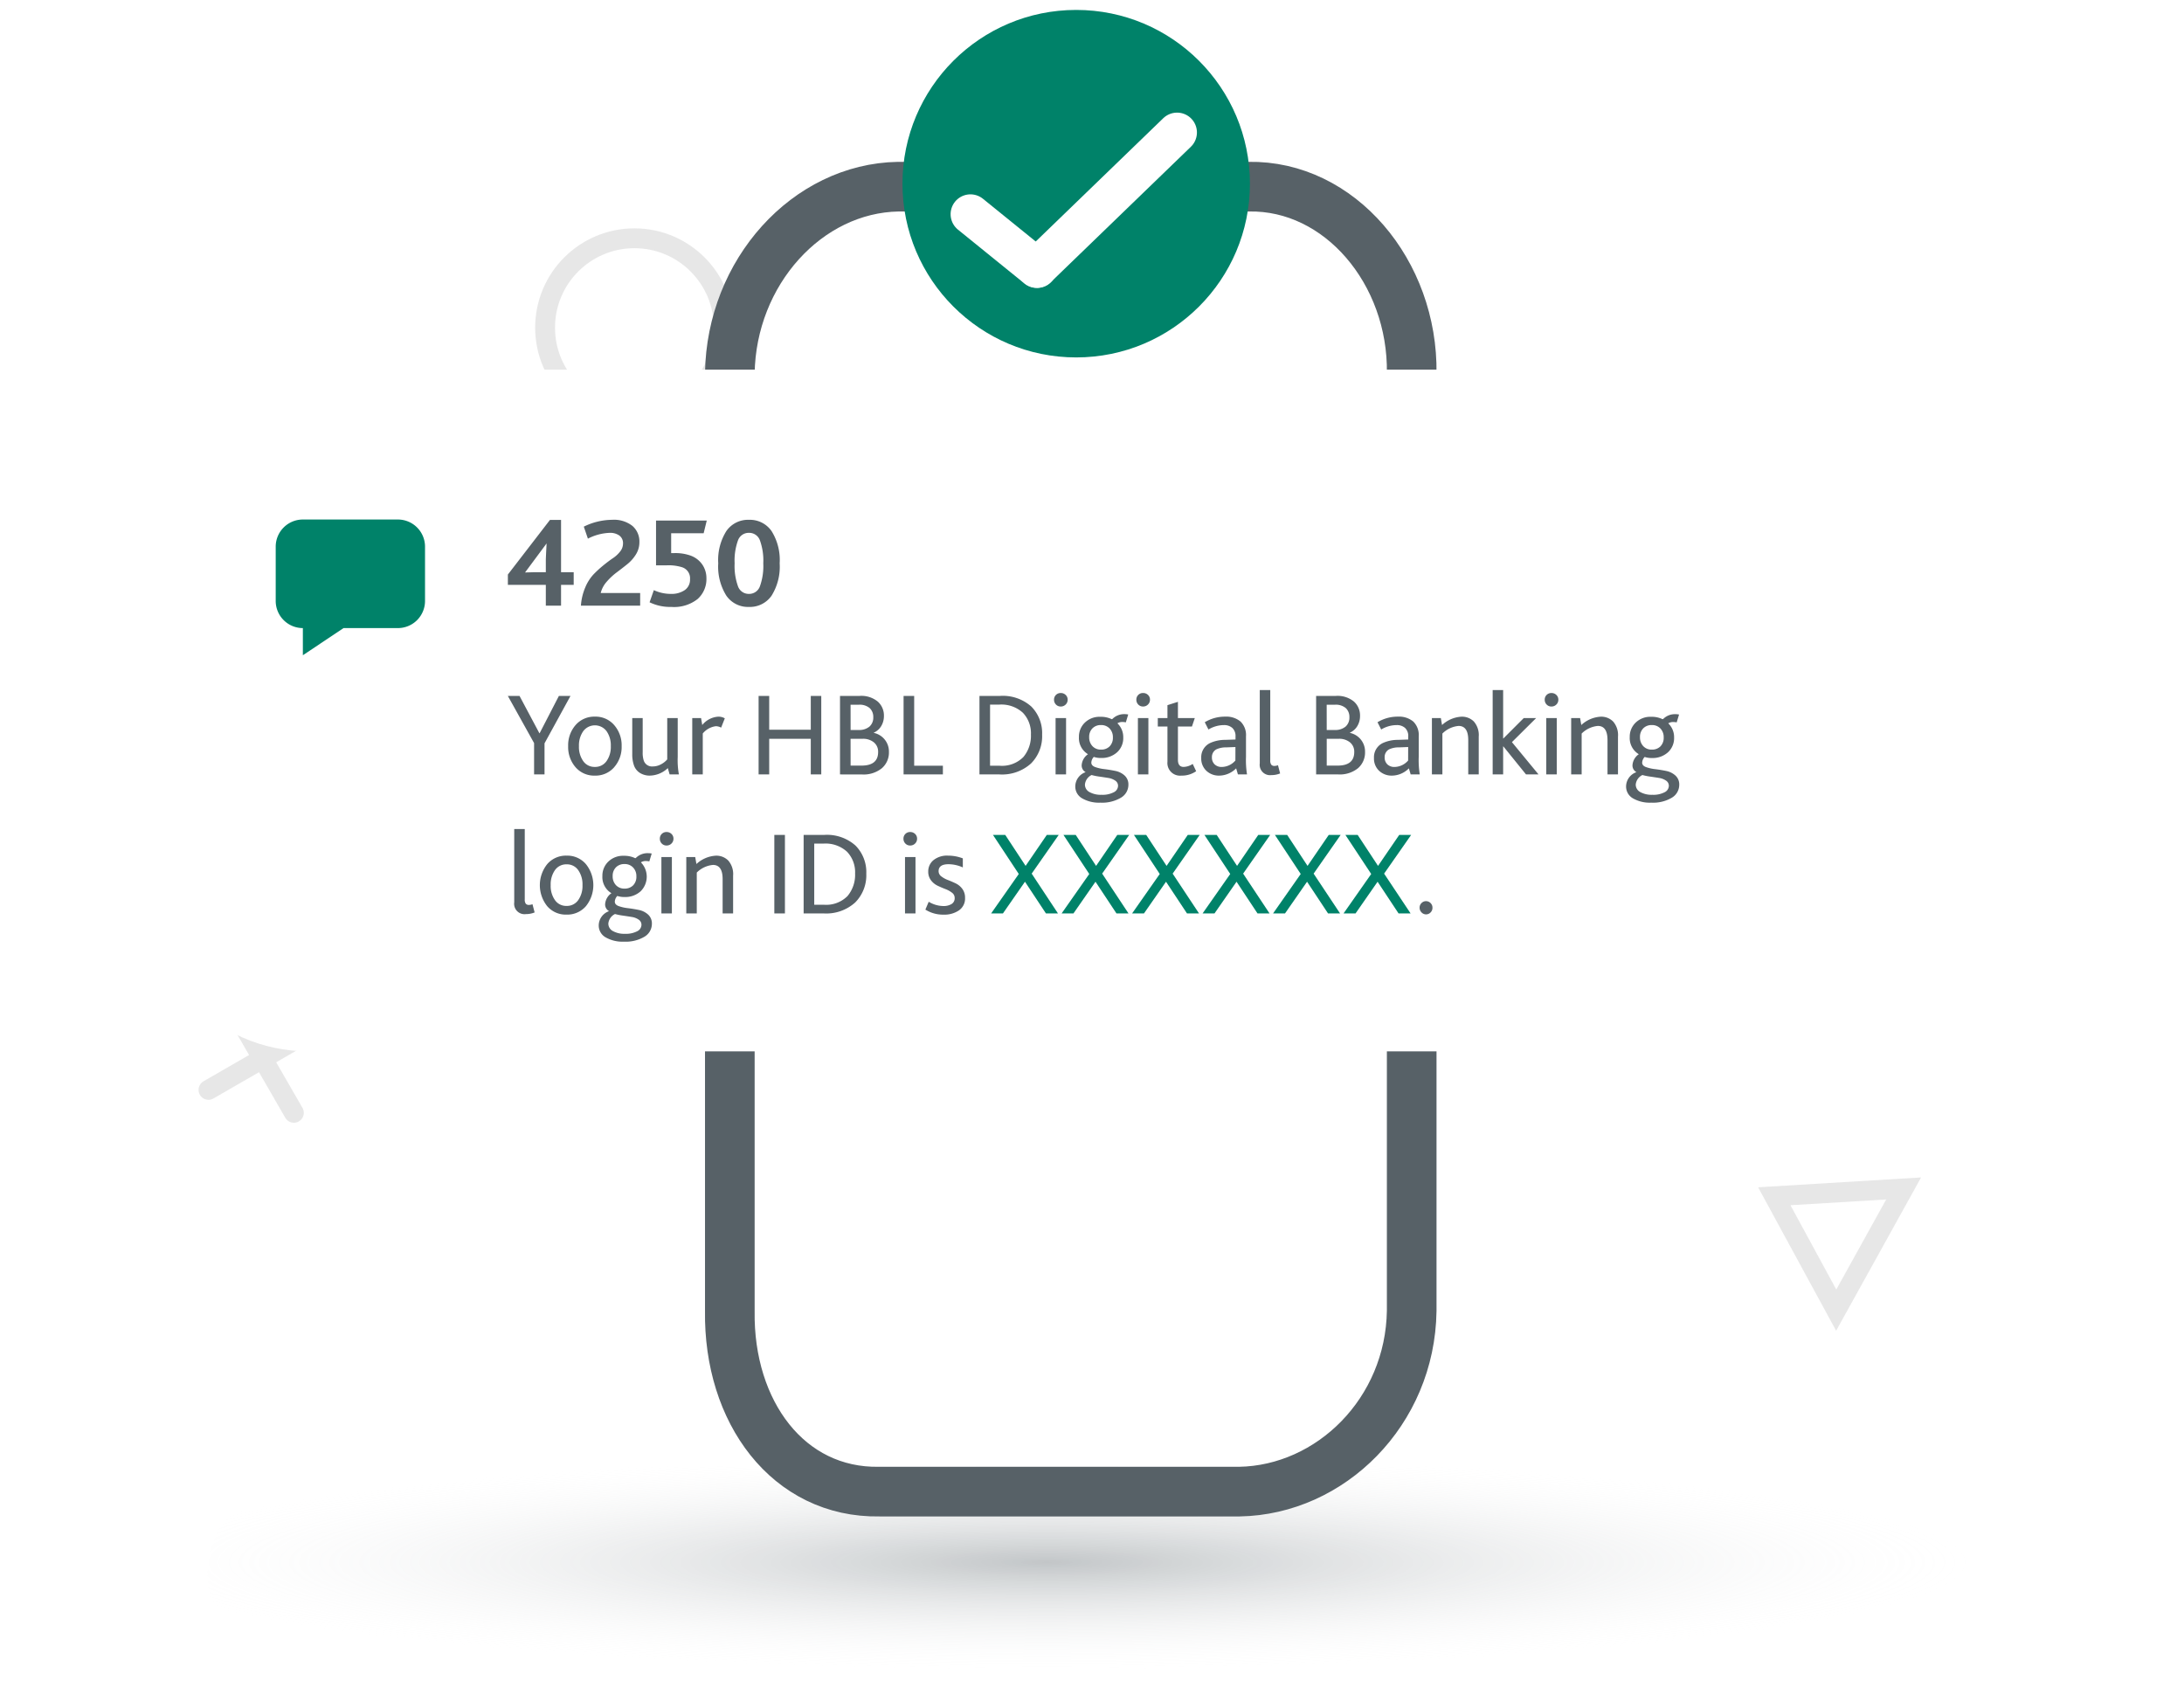 <svg xmlns="http://www.w3.org/2000/svg" xmlns:xlink="http://www.w3.org/1999/xlink" width="220" height="170" viewBox="0 0 220 170">
  <defs>
    <radialGradient id="radial-gradient" cx="0.457" cy="0.446" r="0.5" gradientUnits="objectBoundingBox">
      <stop offset="0" stop-color="#576167" stop-opacity="0.361"/>
      <stop offset="1" stop-color="#f6f6f6" stop-opacity="0"/>
    </radialGradient>
    <filter id="Path_1908" x="5" y="28.228" width="210" height="86.663" filterUnits="userSpaceOnUse">
      <feOffset input="SourceAlpha"/>
      <feGaussianBlur stdDeviation="3" result="blur"/>
      <feFlood flood-opacity="0.161"/>
      <feComposite operator="in" in2="blur"/>
      <feComposite in="SourceGraphic"/>
    </filter>
  </defs>
  <g id="login-id-img" transform="translate(-57.667 -270)">
    <rect id="Rectangle_1806" data-name="Rectangle 1806" width="220" height="170" transform="translate(57.667 270)" fill="#eaeff3" opacity="0"/>
    <g id="Group_25839" data-name="Group 25839" transform="translate(71.667 271)">
      <g id="Ellipse_563" data-name="Ellipse 563" transform="translate(39.908 22)" fill="none" stroke="#b7b7b7" stroke-width="2" opacity="0.33">
        <circle cx="10" cy="10" r="10" stroke="none"/>
        <circle cx="10" cy="10" r="9" fill="none"/>
      </g>
      <g id="Polygon_1" data-name="Polygon 1" transform="translate(158.819 126.305) rotate(-61)" fill="none" opacity="0.33">
        <path d="M8.827,0l8.827,13.879H0Z" stroke="none"/>
        <path d="M 8.827 3.727 L 3.642 11.879 L 14.012 11.879 L 8.827 3.727 M 8.827 -1.9073486328125e-06 L 17.654 13.879 L 3.814697265625e-06 13.879 L 8.827 -1.9073486328125e-06 Z" stroke="none" fill="#b7b7b7"/>
      </g>
      <g id="Group_4160" data-name="Group 4160" transform="matrix(0.259, -0.966, 0.966, 0.259, 7, 108.775)" opacity="0.33">
        <line id="Line_405" data-name="Line 405" x2="8.906" y2="8.906" transform="translate(0 0)" fill="none" stroke="#b7b7b7" stroke-linecap="round" stroke-width="2"/>
        <line id="Line_406" data-name="Line 406" x2="8.906" y2="8.906" transform="translate(8.906 0) rotate(90)" fill="none" stroke="#b7b7b7" stroke-linecap="round" stroke-width="2"/>
      </g>
      <path id="Path_1884" data-name="Path 1884" d="M12.777,0H172.315c7.056,0,12.777,4.84,12.777,10.812s-5.72,10.812-12.777,10.812H12.777C5.72,21.623,0,16.783,0,10.812S5.72,0,12.777,0Z" transform="translate(6.908 146.711)" fill="url(#radial-gradient)"/>
      <path id="Path_1877" data-name="Path 1877" d="M51.718,131.435l-35.29,0C7.245,131.6-.146,122.813,0,112.64L0,18.2C.15,8.03,8.172.162,17.355,0L53.622,0C62.805-.16,68.836,8.031,68.687,18.2v94.439C68.537,122.817,60.9,131.273,51.718,131.435Z" transform="translate(128.204 149.236) rotate(-180)" fill="none" stroke="#576167" stroke-width="5"/>
      <g transform="matrix(1, 0, 0, 1, -14, -1)" filter="url(#Path_1908)">
        <path id="Path_1908-2" data-name="Path 1908" d="M174.93,68.663H17.07C7.682,68.663,0,60.739,0,51.054V17.609C0,7.924,7.682,0,17.07,0H174.93C184.318,0,192,7.924,192,17.609V51.054C192,60.739,184.318,68.663,174.93,68.663Z" transform="translate(14 37.23)" fill="#fff"/>
      </g>
      <circle id="Ellipse_598" data-name="Ellipse 598" cx="17.5" cy="17.5" r="17.5" transform="translate(76.908)" fill="#008269"/>
      <path id="Path_1910" data-name="Path 1910" d="M19.63,0H0" transform="matrix(0.719, -0.695, 0.695, 0.719, 90.456, 25.986)" fill="none" stroke="#fff" stroke-linecap="round" stroke-width="4"/>
      <path id="Path_1914" data-name="Path 1914" d="M8.623,0H0" transform="translate(90.458 26.001) rotate(-141)" fill="none" stroke="#fff" stroke-linecap="round" stroke-width="4"/>
      <path id="Path_23677" data-name="Path 23677" d="M-13.748-2.093v-1.04l4.238-5.5h1.118v5.265h1.274v1.274H-8.392V0H-9.926V-2.093Zm1.729-1.248q.078,0,.494-.013t.585-.013h1.014V-4.589q0-.2.078-1.677ZM-6.39,0a5.632,5.632,0,0,1,.436-1.833,4.411,4.411,0,0,1,.819-1.3,11.174,11.174,0,0,1,.995-.916q.533-.435.968-.728a3.094,3.094,0,0,0,.728-.67,1.275,1.275,0,0,0,.293-.793.942.942,0,0,0-.377-.826,1.6,1.6,0,0,0-.949-.266,5.2,5.2,0,0,0-2.21.585L-6.1-7.956a6.539,6.539,0,0,1,2.86-.689A3,3,0,0,1-1.2-8.028,2.067,2.067,0,0,1-.5-6.4,2.309,2.309,0,0,1-.852-5.155a3.888,3.888,0,0,1-.878.988q-.527.423-1.066.826a6.353,6.353,0,0,0-1,.936,2.675,2.675,0,0,0-.6,1.131H-.423V0ZM.526-.338.955-1.56a4.057,4.057,0,0,0,1.716.377A2.357,2.357,0,0,0,4.063-1.56,1.268,1.268,0,0,0,4.6-2.665a1.162,1.162,0,0,0-.793-1.2,4.569,4.569,0,0,0-1.56-.195H1.176V-8.567H6.285L5.973-7.293H2.7v2h.338a4.574,4.574,0,0,1,1.638.26,2.439,2.439,0,0,1,1.176.917,2.423,2.423,0,0,1,.4,1.359A2.691,2.691,0,0,1,5.369-.67a3.817,3.817,0,0,1-2.645.8A4.755,4.755,0,0,1,.526-.338ZM12.812-1A2.651,2.651,0,0,1,10.536.13,2.651,2.651,0,0,1,8.261-1a5.513,5.513,0,0,1-.819-3.263,5.487,5.487,0,0,1,.819-3.25,2.651,2.651,0,0,1,2.275-1.131,2.651,2.651,0,0,1,2.275,1.131,5.487,5.487,0,0,1,.819,3.25A5.513,5.513,0,0,1,12.812-1ZM9.431-1.95a1.143,1.143,0,0,0,1.105.767,1.143,1.143,0,0,0,1.105-.767,6.027,6.027,0,0,0,.338-2.314,5.975,5.975,0,0,0-.338-2.308,1.143,1.143,0,0,0-1.105-.76,1.143,1.143,0,0,0-1.105.76,5.975,5.975,0,0,0-.338,2.308A6.027,6.027,0,0,0,9.431-1.95Z" transform="translate(50.908 60)" fill="#576167"/>
      <path id="Path_1915" data-name="Path 1915" d="M18.735,3A2.734,2.734,0,0,0,16,5.735V11.2a2.734,2.734,0,0,0,2.735,2.735v2.735l4.1-2.735h5.469A2.734,2.734,0,0,0,31.041,11.2V5.735A2.734,2.734,0,0,0,28.306,3Z" transform="translate(-2.227 48.326)" fill="#008269"/>
      <path id="Path_28698" data-name="Path 28698" d="M2.8,11V7.844L.156,3.092H1.332l2,3.756H3.36L5.3,3.092H6.468L3.852,7.868V11Zm8.07-.726a2.484,2.484,0,0,1-1.95.846,2.466,2.466,0,0,1-1.944-.846,3.091,3.091,0,0,1-.744-2.118,3.092,3.092,0,0,1,.75-2.13,2.484,2.484,0,0,1,1.95-.846,2.463,2.463,0,0,1,1.938.852,3.1,3.1,0,0,1,.75,2.124A3.076,3.076,0,0,1,10.866,10.274Zm-1.95-.03a1.387,1.387,0,0,0,1.176-.582,2.462,2.462,0,0,0,.432-1.506,2.483,2.483,0,0,0-.432-1.518,1.467,1.467,0,0,0-2.34,0A2.483,2.483,0,0,0,7.32,8.156a2.462,2.462,0,0,0,.432,1.506A1.375,1.375,0,0,0,8.916,10.244Zm5.508.876a1.868,1.868,0,0,1-.936-.252,1.467,1.467,0,0,1-.648-.828,3.345,3.345,0,0,1-.156-1.08V5.324H13.74V8.768a2.511,2.511,0,0,0,.108.84.874.874,0,0,0,.912.588,1.721,1.721,0,0,0,.816-.21,2.086,2.086,0,0,0,.636-.5V5.324h1.056V9.248A7.838,7.838,0,0,0,17.388,11h-.936l-.18-.636A2.7,2.7,0,0,1,14.424,11.12ZM18.732,11V5.324h.888l.12.7a2.243,2.243,0,0,1,1.6-.84,1.231,1.231,0,0,1,.672.168l-.372.936a1.115,1.115,0,0,0-.54-.144,2.052,2.052,0,0,0-1.308.732V11Zm6.684,0V3.092h1.068V6.5h4.188V3.092h1.056V11H30.672V7.412H26.484V11Zm8.2,0V3.092H35.6a2.594,2.594,0,0,1,1.818.57A1.868,1.868,0,0,1,38.04,5.1a1.955,1.955,0,0,1-.27,1.026,1.639,1.639,0,0,1-.75.666v.024a1.916,1.916,0,0,1,1.524,1.92,2.09,2.09,0,0,1-.708,1.638,2.915,2.915,0,0,1-2,.63Zm1.068-.888h1.092q1.68,0,1.68-1.368a1.207,1.207,0,0,0-.426-.972,1.7,1.7,0,0,0-1.134-.36H34.68Zm0-3.588h.8a1.607,1.607,0,0,0,1.1-.342,1.2,1.2,0,0,0,.384-.942,1.206,1.206,0,0,0-.36-.918,1.553,1.553,0,0,0-1.1-.342H34.68ZM40.02,11V3.092h1.068v7.032H43.98V11Zm7.644,0V3.092H49.74A4.313,4.313,0,0,1,52.884,4.16,3.8,3.8,0,0,1,53.976,7,3.877,3.877,0,0,1,52.854,9.9,4.351,4.351,0,0,1,49.668,11Zm1.068-.876h.948a3.027,3.027,0,0,0,2.406-.876,3.331,3.331,0,0,0,.762-2.268,2.984,2.984,0,0,0-.81-2.19,3.2,3.2,0,0,0-2.382-.822h-.924Zm6.6.876V5.324h1.056V11Zm.516-6.84a.641.641,0,0,1-.48-.2.671.671,0,0,1-.192-.486.656.656,0,0,1,.672-.672.687.687,0,0,1,.5.192.641.641,0,0,1,.2.48.661.661,0,0,1-.2.486A.675.675,0,0,1,55.848,4.16Zm4,9.684A3.4,3.4,0,0,1,58,13.406a1.363,1.363,0,0,1-.684-1.206,1.533,1.533,0,0,1,1.044-1.428.761.761,0,0,1-.4-.708,1.468,1.468,0,0,1,.636-1.1,1.891,1.891,0,0,1-.912-1.728,1.962,1.962,0,0,1,.594-1.452,2.129,2.129,0,0,1,1.566-.588,2.532,2.532,0,0,1,1.092.216.094.094,0,0,0,.132-.012A1.671,1.671,0,0,1,62.3,4.928a1.774,1.774,0,0,1,.348.036l-.24.792a1.551,1.551,0,0,0-.348-.036.873.873,0,0,0-.5.132,1.919,1.919,0,0,1,.588,1.428,1.928,1.928,0,0,1-.624,1.494,2.308,2.308,0,0,1-1.62.57,2.132,2.132,0,0,1-.72-.108.88.88,0,0,0-.252.576q0,.3.384.444a4.058,4.058,0,0,0,.93.21q.546.066,1.1.18a1.952,1.952,0,0,1,.936.462,1.2,1.2,0,0,1,.384.936,1.505,1.505,0,0,1-.75,1.3A3.71,3.71,0,0,1,59.844,13.844Zm.12-.792a2.456,2.456,0,0,0,1.218-.252.741.741,0,0,0,.438-.648.614.614,0,0,0-.294-.534,1.642,1.642,0,0,0-.66-.258q-.366-.06-.9-.138a5.908,5.908,0,0,1-.81-.162,1.193,1.193,0,0,0-.672.96.847.847,0,0,0,.456.756A2.351,2.351,0,0,0,59.964,13.052ZM59.916,8.5a1.172,1.172,0,0,0,.858-.324,1.22,1.22,0,0,0,.33-.912,1.238,1.238,0,0,0-.33-.888,1.143,1.143,0,0,0-.87-.348,1.161,1.161,0,0,0-.858.33,1.208,1.208,0,0,0-.33.894,1.273,1.273,0,0,0,.324.894A1.129,1.129,0,0,0,59.916,8.5ZM63.624,11V5.324H64.68V11Zm.516-6.84a.641.641,0,0,1-.48-.2.671.671,0,0,1-.192-.486A.656.656,0,0,1,64.14,2.8a.687.687,0,0,1,.5.192.641.641,0,0,1,.2.48.661.661,0,0,1-.2.486A.675.675,0,0,1,64.14,4.16Zm3.852,6.96A1.271,1.271,0,0,1,66.6,9.728V6.176h-.972V5.324H66.6v-1.3l1.056-.336V5.324h1.7l-.288.852H67.656V9.524q0,.72.576.72a1.732,1.732,0,0,0,.912-.3l.348.732A2.52,2.52,0,0,1,67.992,11.12ZM73.7,11l-.18-.612a2.432,2.432,0,0,1-1.692.732,1.832,1.832,0,0,1-1.308-.486,1.689,1.689,0,0,1-.516-1.29,1.576,1.576,0,0,1,.96-1.536A3.644,3.644,0,0,1,72.4,7.52l1.056-.036v-.3a1.107,1.107,0,0,0-.318-.864,1.23,1.23,0,0,0-.858-.288,3.022,3.022,0,0,0-1.548.444l-.372-.732a3.9,3.9,0,0,1,2.052-.564,2.247,2.247,0,0,1,1.548.492,1.891,1.891,0,0,1,.552,1.488V9.224A9.1,9.1,0,0,0,74.616,11Zm-.252-2.76-.924.036a2.282,2.282,0,0,0-1,.2.873.873,0,0,0-.444.8.945.945,0,0,0,.27.708.994.994,0,0,0,.726.264,1.847,1.847,0,0,0,1.368-.648ZM75.9,9.884V2.5h1.056v7.08a.711.711,0,0,0,.1.438.4.4,0,0,0,.33.126,1,1,0,0,0,.348-.072l.216.828a2.278,2.278,0,0,1-.876.168A1.045,1.045,0,0,1,75.9,9.884ZM81.576,11V3.092h1.992a2.594,2.594,0,0,1,1.818.57A1.868,1.868,0,0,1,86,5.1a1.955,1.955,0,0,1-.27,1.026,1.639,1.639,0,0,1-.75.666v.024a1.916,1.916,0,0,1,1.524,1.92A2.09,2.09,0,0,1,85.8,10.37a2.915,2.915,0,0,1-2,.63Zm1.068-.888h1.092q1.68,0,1.68-1.368a1.207,1.207,0,0,0-.426-.972,1.7,1.7,0,0,0-1.134-.36H82.644Zm0-3.588h.8a1.607,1.607,0,0,0,1.1-.342,1.2,1.2,0,0,0,.384-.942,1.206,1.206,0,0,0-.36-.918,1.553,1.553,0,0,0-1.1-.342h-.828ZM91.1,11l-.18-.612a2.432,2.432,0,0,1-1.692.732,1.832,1.832,0,0,1-1.308-.486,1.689,1.689,0,0,1-.516-1.29,1.576,1.576,0,0,1,.96-1.536A3.644,3.644,0,0,1,89.8,7.52l1.056-.036v-.3a1.107,1.107,0,0,0-.318-.864,1.23,1.23,0,0,0-.858-.288,3.022,3.022,0,0,0-1.548.444l-.372-.732a3.9,3.9,0,0,1,2.052-.564,2.247,2.247,0,0,1,1.548.492,1.891,1.891,0,0,1,.552,1.488V9.224A9.1,9.1,0,0,0,92.016,11Zm-.252-2.76-.924.036a2.282,2.282,0,0,0-1,.2.873.873,0,0,0-.444.8.945.945,0,0,0,.27.708.994.994,0,0,0,.726.264,1.847,1.847,0,0,0,1.368-.648ZM93.24,11V5.324h.9l.12.7a3.144,3.144,0,0,1,1.968-.84,1.687,1.687,0,0,1,1.236.486,2.074,2.074,0,0,1,.492,1.53V11H96.9V7.544q0-1.428-.972-1.428a2.644,2.644,0,0,0-1.632.768V11Zm6.12,0V2.5h1.056V7.376h.024l2.052-2.052h1.248L101.3,7.748,103.98,11h-1.26l-2.28-2.82h-.024V11Zm5.4,0V5.324h1.056V11Zm.516-6.84a.641.641,0,0,1-.48-.2.671.671,0,0,1-.192-.486.656.656,0,0,1,.672-.672.687.687,0,0,1,.5.192.641.641,0,0,1,.2.48.661.661,0,0,1-.2.486A.675.675,0,0,1,105.276,4.16ZM107.268,11V5.324h.9l.12.7a3.144,3.144,0,0,1,1.968-.84,1.687,1.687,0,0,1,1.236.486,2.074,2.074,0,0,1,.492,1.53V11h-1.056V7.544q0-1.428-.972-1.428a2.644,2.644,0,0,0-1.632.768V11Zm8.064,2.844a3.4,3.4,0,0,1-1.848-.438A1.363,1.363,0,0,1,112.8,12.2a1.533,1.533,0,0,1,1.044-1.428.761.761,0,0,1-.4-.708,1.468,1.468,0,0,1,.636-1.1,1.891,1.891,0,0,1-.912-1.728,1.962,1.962,0,0,1,.594-1.452,2.129,2.129,0,0,1,1.566-.588,2.532,2.532,0,0,1,1.092.216.094.094,0,0,0,.132-.012,1.671,1.671,0,0,1,1.236-.468,1.774,1.774,0,0,1,.348.036l-.24.792a1.551,1.551,0,0,0-.348-.036.873.873,0,0,0-.5.132,1.919,1.919,0,0,1,.588,1.428,1.928,1.928,0,0,1-.624,1.494,2.308,2.308,0,0,1-1.62.57,2.132,2.132,0,0,1-.72-.108.88.88,0,0,0-.252.576q0,.3.384.444a4.058,4.058,0,0,0,.93.21q.546.066,1.1.18a1.951,1.951,0,0,1,.936.462,1.2,1.2,0,0,1,.384.936,1.505,1.505,0,0,1-.75,1.3A3.71,3.71,0,0,1,115.332,13.844Zm.12-.792a2.456,2.456,0,0,0,1.218-.252.741.741,0,0,0,.438-.648.614.614,0,0,0-.294-.534,1.642,1.642,0,0,0-.66-.258q-.366-.06-.9-.138a5.908,5.908,0,0,1-.81-.162,1.193,1.193,0,0,0-.672.96.847.847,0,0,0,.456.756A2.351,2.351,0,0,0,115.452,13.052ZM115.4,8.5a1.172,1.172,0,0,0,.858-.324,1.22,1.22,0,0,0,.33-.912,1.238,1.238,0,0,0-.33-.888,1.143,1.143,0,0,0-.87-.348,1.161,1.161,0,0,0-.858.33,1.208,1.208,0,0,0-.33.894,1.273,1.273,0,0,0,.324.894A1.129,1.129,0,0,0,115.4,8.5ZM.8,23.884V16.5H1.86v7.08a.711.711,0,0,0,.1.438.4.4,0,0,0,.33.126,1,1,0,0,0,.348-.072l.216.828a2.278,2.278,0,0,1-.876.168A1.045,1.045,0,0,1,.8,23.884Zm7.218.39a2.484,2.484,0,0,1-1.95.846,2.466,2.466,0,0,1-1.944-.846,3.393,3.393,0,0,1,.006-4.248,2.484,2.484,0,0,1,1.95-.846,2.463,2.463,0,0,1,1.938.852,3.374,3.374,0,0,1,0,4.242Zm-1.95-.03a1.387,1.387,0,0,0,1.176-.582,2.462,2.462,0,0,0,.432-1.506,2.483,2.483,0,0,0-.432-1.518,1.375,1.375,0,0,0-1.164-.582,1.387,1.387,0,0,0-1.176.582,2.483,2.483,0,0,0-.432,1.518,2.462,2.462,0,0,0,.432,1.506A1.375,1.375,0,0,0,6.072,24.244Zm5.772,3.6A3.4,3.4,0,0,1,10,27.406,1.363,1.363,0,0,1,9.312,26.2a1.533,1.533,0,0,1,1.044-1.428.761.761,0,0,1-.4-.708,1.468,1.468,0,0,1,.636-1.1,1.891,1.891,0,0,1-.912-1.728,1.962,1.962,0,0,1,.594-1.452,2.129,2.129,0,0,1,1.566-.588,2.532,2.532,0,0,1,1.092.216.094.094,0,0,0,.132-.012,1.671,1.671,0,0,1,1.236-.468,1.774,1.774,0,0,1,.348.036l-.24.792a1.551,1.551,0,0,0-.348-.036.873.873,0,0,0-.5.132,2.065,2.065,0,0,1-.036,2.922,2.308,2.308,0,0,1-1.62.57,2.132,2.132,0,0,1-.72-.108.88.88,0,0,0-.252.576q0,.3.384.444a4.059,4.059,0,0,0,.93.21q.546.066,1.1.18a1.952,1.952,0,0,1,.936.462,1.2,1.2,0,0,1,.384.936,1.505,1.505,0,0,1-.75,1.3A3.71,3.71,0,0,1,11.844,27.844Zm.12-.792a2.456,2.456,0,0,0,1.218-.252.741.741,0,0,0,.438-.648.614.614,0,0,0-.294-.534,1.642,1.642,0,0,0-.66-.258q-.366-.06-.9-.138a5.908,5.908,0,0,1-.81-.162,1.193,1.193,0,0,0-.672.96.847.847,0,0,0,.456.756A2.351,2.351,0,0,0,11.964,27.052ZM11.916,22.5a1.172,1.172,0,0,0,.858-.324,1.22,1.22,0,0,0,.33-.912,1.238,1.238,0,0,0-.33-.888,1.143,1.143,0,0,0-.87-.348,1.161,1.161,0,0,0-.858.33,1.208,1.208,0,0,0-.33.894,1.273,1.273,0,0,0,.324.894A1.129,1.129,0,0,0,11.916,22.5ZM15.624,25V19.324H16.68V25Zm.516-6.84a.641.641,0,0,1-.48-.2.671.671,0,0,1-.192-.486.656.656,0,0,1,.672-.672.687.687,0,0,1,.5.192.641.641,0,0,1,.2.48.661.661,0,0,1-.2.486A.675.675,0,0,1,16.14,18.16ZM18.132,25V19.324h.9l.12.7a3.144,3.144,0,0,1,1.968-.84,1.687,1.687,0,0,1,1.236.486,2.074,2.074,0,0,1,.492,1.53V25H21.792V21.544q0-1.428-.972-1.428a2.644,2.644,0,0,0-1.632.768V25ZM27,25V17.092h1.068V25Zm2.952,0V17.092h2.076a4.313,4.313,0,0,1,3.144,1.068A3.8,3.8,0,0,1,36.264,21,3.877,3.877,0,0,1,35.142,23.9,4.351,4.351,0,0,1,31.956,25Zm1.068-.876h.948a3.027,3.027,0,0,0,2.406-.876,3.331,3.331,0,0,0,.762-2.268,2.984,2.984,0,0,0-.81-2.19,3.2,3.2,0,0,0-2.382-.822H31.02ZM40.164,25V19.324H41.22V25Zm.516-6.84a.641.641,0,0,1-.48-.2.671.671,0,0,1-.192-.486.656.656,0,0,1,.672-.672.687.687,0,0,1,.5.192.641.641,0,0,1,.2.48.661.661,0,0,1-.2.486A.675.675,0,0,1,40.68,18.16Zm1.536,6.456.336-.792a2.9,2.9,0,0,0,1.464.432,1.56,1.56,0,0,0,.834-.2.676.676,0,0,0,.318-.618.649.649,0,0,0-.276-.528,2.57,2.57,0,0,0-.666-.366q-.39-.15-.78-.336a1.818,1.818,0,0,1-.666-.546,1.4,1.4,0,0,1-.276-.876,1.457,1.457,0,0,1,.528-1.152A2.168,2.168,0,0,1,44.5,19.18a4.123,4.123,0,0,1,1.488.276v.912a3.54,3.54,0,0,0-1.44-.324q-1,0-1,.7a.649.649,0,0,0,.276.528,2.57,2.57,0,0,0,.666.366q.39.15.78.336a1.8,1.8,0,0,1,.666.552,1.462,1.462,0,0,1,.276.906,1.445,1.445,0,0,1-.612,1.26,2.62,2.62,0,0,1-1.548.432A3.346,3.346,0,0,1,42.216,24.616Zm50.892.282a.624.624,0,0,1-.912,0A.657.657,0,0,1,92,24.424a.637.637,0,0,1,.192-.468.638.638,0,0,1,.912,0,.637.637,0,0,1,.192.468A.657.657,0,0,1,93.108,24.9Z" transform="translate(37 66)" fill="#576167"/>
      <path id="Path_28699" data-name="Path 28699" d="M48.84,25l2.784-3.972-2.6-3.936h1.236l2.052,3.12,2.136-3.12h1.2l-2.724,3.9L55.572,25H54.36l-2.112-3.192L50.028,25Zm7.1,0,2.784-3.972-2.6-3.936H57.36l2.052,3.12,2.136-3.12h1.2l-2.724,3.9L62.676,25H61.464l-2.112-3.192L57.132,25Zm7.1,0,2.784-3.972-2.6-3.936h1.236l2.052,3.12,2.136-3.12h1.2l-2.724,3.9L69.78,25H68.568l-2.112-3.192L64.236,25Zm7.1,0,2.784-3.972-2.6-3.936h1.236l2.052,3.12,2.136-3.12h1.2l-2.724,3.9L76.884,25H75.672L73.56,21.808,71.34,25Zm7.1,0,2.784-3.972-2.6-3.936h1.236l2.052,3.12,2.136-3.12h1.2l-2.724,3.9L83.988,25H82.776l-2.112-3.192L78.444,25Zm7.1,0,2.784-3.972-2.6-3.936h1.236l2.052,3.12,2.136-3.12h1.2l-2.724,3.9L91.092,25H89.88l-2.112-3.192L85.548,25Z" transform="translate(37 66)" fill="#008269"/>
    </g>
  </g>
</svg>
